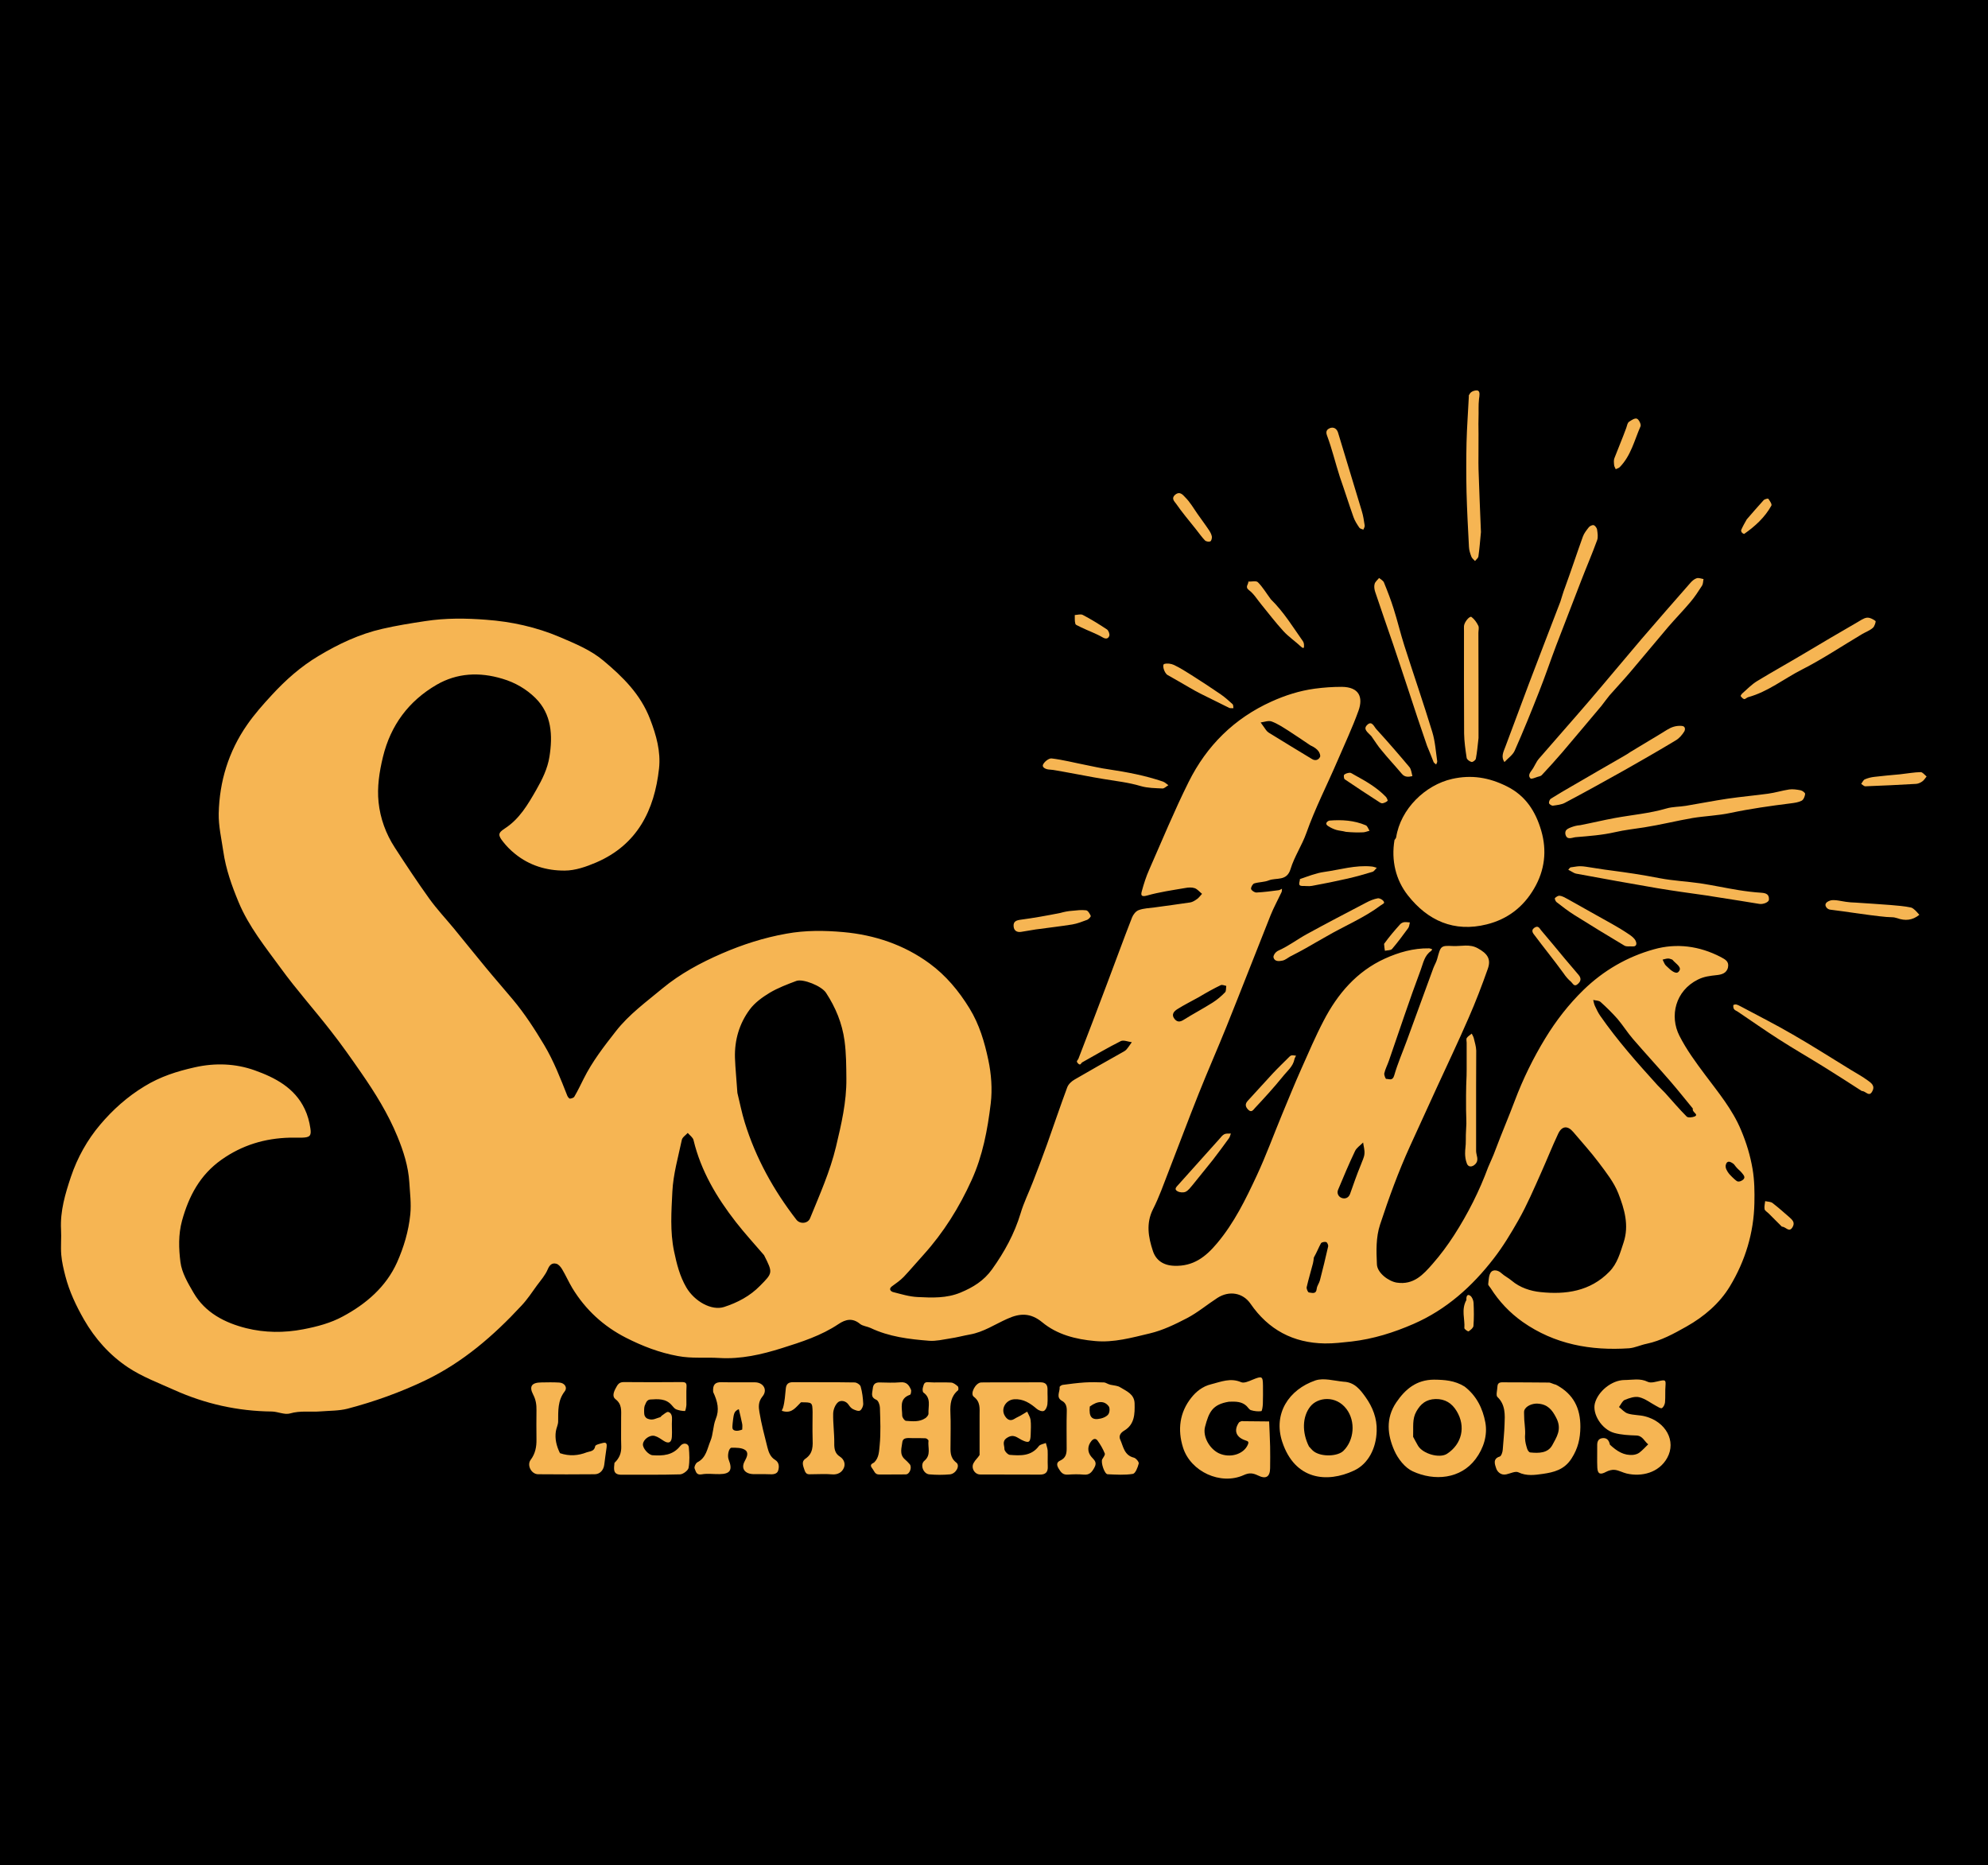 <?xml version="1.0" encoding="utf-8"?>
<!-- Generator: Adobe Illustrator 27.9.0, SVG Export Plug-In . SVG Version: 6.00 Build 0)  -->
<svg version="1.1" id="Contours" xmlns="http://www.w3.org/2000/svg" xmlns:xlink="http://www.w3.org/1999/xlink" x="0px" y="0px"
	 viewBox="0 0 1641.6 1540.1" style="enable-background:new 0 0 1641.6 1540.1;" xml:space="preserve">
<style type="text/css">
	.st0{fill:#F6B553;}
</style>
<rect width="1641.6" height="1540.1"/>
<path class="st0" d="M1234.9,949.3c5.3-14.1,10.9-27.1,15.9-40.4c6.8-18,15.2-35.2,25.2-51.6c8.9-14.6,19.3-28,31.6-40
	c16.6-16.1,36.2-27.4,58.1-33.5c18.8-5.3,37.6-2.8,55.3,6.4c3.7,2,6.9,3.6,5.9,8.5c-1.1,5-5.5,6-9.4,6.4c-5.4,0.6-10.3,1.1-15.5,3.7
	c-18.6,9.3-23.5,30.1-15.2,46.4c5.9,11.6,13.5,21.9,21.2,32.2c10.9,14.6,22.6,28.6,29.7,45.7c4.4,10.4,7.6,20.9,9.5,32.1
	c1.6,9.5,1.7,18.8,1.5,28.2c-0.5,24.6-7.6,47.7-20.2,68.6c-8.5,14.1-21.3,25-35.8,33.2c-10.5,5.9-21.1,11.8-33.1,14.3
	c-4.9,1-9.6,3.3-14.4,3.7c-31.6,2.1-61.4-3.2-87.9-21.8c-10.7-7.6-19.5-16.9-26.5-28c-0.7-1.1-2-2.2-1.9-3.2
	c0.4-3.4,0.4-7.5,2.3-9.9c1.9-2.3,5.8-1.7,8.6,0.9c2.5,2.3,5.8,3.9,8.4,6.1c6.9,5.9,15.8,8.7,23.9,9.5c20.8,2.2,41-0.6,56.8-16.8
	c6.7-6.8,8.9-15.5,11.8-24.2c4.7-14.2,0.6-27.8-4.4-40.6c-3.6-9.1-10.1-17.3-16.1-25.3c-6.6-8.8-14-16.9-21.1-25.3
	c-4.6-5.4-9.3-5.1-12.4,1.4c-5,10.6-9.3,21.5-14.1,32.2c-5.9,13.2-11.6,26.6-18.8,39.3c-6.2,10.9-12.7,21.7-20.3,31.5
	c-17.8,23.1-39.2,42.3-66.3,54.1c-16.3,7.1-33.1,12.4-51.1,14.5c-7.4,0.8-14.8,1.7-22.2,1.6c-26-0.4-46.5-11.3-61.3-32.8
	c-6.2-9-17.5-11.1-27.3-4.8c-8.5,5.5-16.3,12.1-25.1,16.7c-9.8,5.1-20.1,10.1-30.7,12.6c-14.8,3.5-29.8,7.8-45.4,6.3
	c-15.8-1.4-31.2-5.3-43.5-15.5c-9.6-7.9-18.4-7.6-28.9-2.8c-10.1,4.5-19.5,10.9-30.7,12.9c-5.6,1-11,2.5-16.6,3.3
	c-5.7,0.9-11.5,2.3-17.1,1.9c-16.6-1.3-33.2-3.3-48.5-10.6c-2.8-1.3-6.3-1.5-8.6-3.3c-6.2-5.2-12-3.8-17.8,0.1
	c-14.3,9.6-30.6,14.8-46.8,19.9c-16.8,5.3-33.9,9.2-51.7,8.1c-11.4-0.7-22.7,0.6-34.2-1.6c-15.3-2.8-29.2-8.2-42.8-15.1
	c-18.6-9.5-33.4-23.1-44.3-41c-3-5-5.4-10.5-8.4-15.5c-1.1-1.9-2.9-4.1-4.8-4.6c-3.4-0.9-5.5,0.8-7.1,4.6c-2,4.8-5.7,9-8.9,13.3
	c-4.1,5.7-8,11.6-12.8,16.7c-23.1,24.9-48.4,46.8-79.4,61.7c-20.7,9.9-42.2,17.6-64.3,23.4c-7.1,1.8-14.7,1.6-22.1,2.2
	c-8.4,0.7-16.8-0.8-25.3,1.7c-4.5,1.3-10-1.5-15.1-1.6c-28.2-0.3-55-6.3-80.6-17.8c-12.9-5.8-26.5-10.9-38.2-18.7
	c-15-10-27.1-23.5-36.3-39.5c-6.5-11.4-12-23-15.3-35.7c-1.5-5.8-2.9-11.7-3.4-17.6c-0.6-7,0.2-14-0.2-21
	c-0.8-15.2,3.5-29.6,8.2-43.6c5.3-15.7,13.5-30.4,24.1-42.9c10.4-12.3,22.4-23.1,36.6-31.7c13.2-8.1,26.9-12.4,41.6-15.7
	c16.9-3.8,33.7-3.1,49.4,2.5c16.8,6,33,14.4,41.3,31.9c2.4,5,3.9,10.5,4.7,16c1,6.3-0.6,7.5-6.9,7.7c-3.3,0.1-6.7-0.1-10,0
	c-20.6,0.5-39.4,6.1-56.5,18.2c-17.8,12.6-27,30.1-32.6,50.4c-3.1,11.4-2.7,23-1.3,34.1c1.1,8.8,6.2,17.4,10.8,25.3
	c9.6,16.6,26,24.9,43.5,29.3c15.3,3.8,31.2,4,47.2,0.9c11.5-2.2,22.7-5.2,32.6-10.6c19.2-10.3,35.7-24.4,44.8-44.7
	c5.5-12.4,9.5-25.6,10.9-39.6c0.9-9-0.3-17.7-0.8-26.4c-0.8-13-4.8-25.7-9.8-37.8c-7.7-18.8-18.4-36-29.9-52.6
	c-8.1-11.7-16.3-23.4-25.1-34.6c-13.6-17.5-28.4-34-41.4-51.9c-12.7-17.4-26.4-34.3-34.8-54.5c-5.6-13.5-10.5-27.2-12.6-41.8
	c-1.5-10.4-4-20.9-3.8-31.3c0.6-26.5,8.1-51.2,23.4-73.2c6.1-8.8,13.1-16.7,20.4-24.6c11.5-12.5,24-23.6,38.6-32.3
	c16.5-9.9,33.8-18.1,52.7-22.4c11.7-2.7,23.5-4.6,35.5-6.4c16.8-2.6,33.7-2.4,50.2-1.1c20.8,1.5,41.4,6,60.9,14.3
	c12.6,5.4,25.4,10.6,35.9,19.4c16,13.4,30.7,27.7,38.6,48.3c5.2,13.5,8.9,26.8,7.4,40.8c-3.8,34.6-18,63-51.9,77.6
	c-8.2,3.5-17.3,6.7-26,6.7c-14.8,0.1-29.1-4.1-41.1-13.9c-3.6-2.9-6.9-6.2-9.7-9.8c-4.4-5.5-4.3-7.4,1.1-10.9
	c12.3-7.9,19.2-19.8,26.2-32c5-8.7,9.4-17.7,10.9-27.4c2.8-17.5,1.9-35.2-11.6-48.5c-7.4-7.3-16.7-12.8-27.3-15.9
	c-18.9-5.7-37.4-4.8-54.3,5c-23,13.4-37.9,33.3-44.3,59.6c-3,12.4-4.9,24.9-3.6,37.4c1.4,13.3,6,26,13.4,37.4
	c9.2,14.2,18.6,28.4,28.5,42.2c6.2,8.6,13.5,16.4,20.3,24.6c8.8,10.7,17.4,21.5,26.2,32.1c7.4,9,15.1,17.7,22.6,26.7
	c9.7,11.6,17.9,24.3,25.7,37.3c8,13.4,13.5,27.7,19.2,42.1c0.4,0.9,1.5,2.3,2.1,2.3c1.3-0.1,3.2-0.7,3.7-1.7
	c2.8-4.8,5.2-9.8,7.7-14.8c7.1-14.2,16.7-26.6,26.5-39.1c11-14.1,25.2-24.3,38.5-35.4c14.6-12.1,31.5-21.2,49-28.8
	c17.1-7.4,34.7-13.1,53.3-16.4c15.8-2.9,31.7-2.7,47.2-1.3c25.6,2.3,50,10.4,71.1,25.9c13.5,9.9,24.1,22.6,33,37.1
	c8.1,13.2,12.4,27.8,15.5,42.5c2.5,11.7,3.4,24.2,2,36c-2.6,21.6-6.6,43.1-15.8,63.3c-10.2,22.5-23.1,43.2-39.7,61.6
	c-5.5,6-10.7,12.3-16.3,18.2c-2.9,3-6.4,5.4-9.7,7.8c-3.3,2.4-0.7,4.4,0.9,4.8c6.7,1.7,13.4,3.8,20.3,4.1
	c11.9,0.6,23.9,1.1,35.4-3.7c10.3-4.3,19.2-9.7,26-19.2c10.3-14.4,18.5-29.4,23.6-46.3c2.6-8.8,6.8-17.2,10.1-25.8
	c4-10.3,8-20.7,11.7-31.1c5.6-15.7,10.9-31.5,16.7-47.1c1-2.6,3.6-5,6.1-6.4c12.8-7.5,25.9-14.8,38.8-22.1c1.4-0.8,2.9-1.5,3.9-2.6
	c1.7-1.9,3-4.1,4.5-6.1c-3.1-0.4-6.8-2-9.1-0.9c-10.8,5.4-21.2,11.6-31.8,17.5c-1.1,0.6-1.4,3.2-3.6,0.8c-1.8-1.9-0.2-2.3,0.4-3.7
	c7.9-20.4,15.7-40.8,23.4-61.3c7-18.4,13.7-37,20.9-55.4c1-2.5,3.2-5.3,5.6-6.1c4.1-1.5,8.7-1.6,13.1-2.2c9.8-1.4,19.6-2.6,29.3-4.1
	c2-0.3,4-1.6,5.8-2.9c1.5-1.1,2.7-2.8,4-4.2c-2-1.6-3.8-3.9-6.1-4.7c-2.4-0.8-5.3-0.6-7.9-0.1c-10.5,1.8-21.2,3.3-31.4,6.2
	c-5.3,1.5-5.1-0.8-4.3-3.7c1.6-5.9,3.5-11.9,6-17.5c10.7-24.3,20.8-48.8,32.6-72.5c14.9-30,37.7-52.6,68.5-66.5
	c11.3-5.1,23.1-8.9,35.7-10.6c7.5-1,14.8-1.5,22.2-1.5c14.7,0.1,17.8,8.8,13.9,19.7c-5.1,14.2-11.6,27.9-17.5,41.7
	c-8.5,19.8-18.4,39-25.6,59.4c-3.6,10.1-9.9,19.4-13,29.6c-3.1,10.4-11.8,6.9-18,9.4c-3.7,1.5-8.1,1.3-12,2.5
	c-1.3,0.4-2.9,3.3-2.6,4.6c0.4,1.3,2.9,3,4.5,2.9c6.1-0.3,12.1-1.1,18.2-1.9c1-0.1,1.9-0.8,2.8-1.2c-0.1,0.9,0,1.9-0.3,2.7
	c-3,6.4-6.5,12.7-9.1,19.2c-12.2,30.6-24.1,61.3-36.4,91.9c-7.5,18.6-15.6,36.9-23,55.5c-8.6,21.5-16.6,43.1-25,64.6
	c-4,10.3-7.7,20.9-12.7,30.7c-5.9,11.7-3.8,23.2-0.1,34.4c2.5,7.7,8.6,12,17.6,12.3c15.7,0.6,25.9-7.2,35.5-18.7
	c14.1-16.8,23.5-36.1,32.6-55.6c7.8-16.7,14.1-34.1,21.2-51.2c5.2-12.5,10.3-25.1,15.8-37.4c5.9-13.2,11.6-26.6,18.3-39.4
	c11.5-22.2,27.3-40.7,50.5-51.3c11.5-5.2,23.6-8.7,36.5-8.5c0.9,0,1.8,0.5,2.7,0.8c-0.3,0.5-0.6,1.1-1,1.4
	c-5.5,3.7-6.5,10.2-8.5,15.5c-9.3,24.8-17.6,50-26.3,75.1c-1.2,3.5-3,6.8-3.8,10.4c-0.3,1.4,1.1,4.6,1.5,4.6c2.4-0.1,5.3,2,6.7-2.9
	c2.8-9.8,6.9-19.1,10.4-28.7c7.3-20,14.6-39.9,21.9-59.9c1-2.6,2.5-5,3.2-7.7c2.9-10.6,2.8-11,13.2-10.5c6.7,0.3,13.5-1.9,20.2,1.8
	c8.1,4.4,11.3,9,8.3,17.2c-4.8,13.6-10,27.2-15.8,40.4c-8.5,19.5-17.6,38.7-26.5,58c-7.3,16-14.6,31.9-21.9,47.9
	c-9.6,21.1-17.5,42.8-24.7,64.7c-3.5,10.7-3.1,21.8-2.6,32.8c0.3,7.1,9.6,14,16.4,15.1c14,2.1,21.9-6.7,29.6-15.5
	c6.5-7.4,12.4-15.4,17.7-23.6c11.4-17.7,20.9-36.5,28.2-56.3C1230.6,959.4,1232.9,954.9,1234.9,949.3 M608.9,902.3
	c2,8.2,3.6,16.4,6.1,24.5c9.1,29.4,23.8,55.9,42.6,80.2c3,3.9,9.5,3.3,11.3-1.1c7.9-19.4,16.5-38.6,21.4-59
	c4.4-18.5,8.8-37.1,8.6-56.3c-0.1-10.4-0.1-20.7-1.5-31.2c-2-14.7-7.4-27.6-15.3-39.7c-3.7-5.7-19.1-11.8-24.5-9.8
	c-7.5,2.8-15.1,5.7-21.9,9.7c-6.1,3.7-12.4,8.2-16.6,13.9c-8.6,11.6-12.6,25.2-12.2,39.8C607.2,882.2,608.2,891.3,608.9,902.3
	 M630.9,1036.3c-7.8-9.1-15.9-17.9-23.3-27.4c-15.8-20.3-28.8-42.1-34.9-67.5c-0.5-2.3-3.1-4-4.8-6c-1.7,1.9-4.5,3.6-4.9,5.8
	c-3,14.2-7.1,28.3-7.8,42.7c-0.8,16.3-2,32.8,1.4,49.2c2.2,10.5,4.7,20.5,10.1,29.8c6.8,11.6,20.9,19.5,31.2,16.2
	c11.1-3.6,21.4-9,29.7-17.5C638.2,1050.9,638.3,1050.9,630.9,1036.3 M1397.9,915.3c-6.1-7.4-12.1-15-18.4-22.3
	c-10.2-11.8-20.8-23.3-31-35.1c-4.6-5.3-8.3-11.3-12.8-16.6c-4.4-5-9.2-9.7-14.1-14.1c-1.4-1.2-4-1.1-6-1.6c0.4,1.6,0.7,3.4,1.4,4.9
	c1.3,2.8,2.6,5.6,4.4,8.2c14.2,20.4,30.6,38.9,47.3,57.3c2,2.2,4.3,4.2,6.3,6.4c5.9,6.5,11.6,13.3,17.8,19.5
	c1.1,1.1,4.7,0.7,6.6-0.1C1403.1,920,1396.9,918.4,1397.9,915.3 M989.9,823.3c-5.9,3.3-12,6.3-17.7,9.9c-2.7,1.7-5.3,4.4-2.3,8.1
	c2.2,2.7,4.5,2.6,7.5,0.7c7.8-4.9,16-9.2,23.9-14.2c3.8-2.4,7.2-5.3,10.3-8.5c1-1,0.7-3.5,1-5.3c-1.5-0.3-3.4-1.2-4.6-0.6
	C1002.2,816.2,996.6,819.3,989.9,823.3 M1081.9,615.3c-6-4-11.9-8.1-18-12c-4.5-2.8-8.9-5.8-13.8-7.6c-2.6-1-6.1,0.4-9.1,0.8
	c1.5,2.1,2.9,4.1,4.4,6.2c0.6,0.8,1.3,1.6,2.1,2.1c11.9,7.3,23.9,14.7,35.9,21.9c2.6,1.6,5.3,0.9,6.6-1.7c0.6-1.1-0.3-3.4-1.2-4.7
	C1087.4,618.4,1085.5,617,1081.9,615.3 M1123.9,961.3c1-2.9,2.6-5.7,2.8-8.7c0.3-3-0.7-6.2-1.1-9.3c-2.3,2.4-5.4,4.3-6.7,7.1
	c-5,10.5-9.5,21.2-14,32c-1.1,2.7,0.2,5.5,2.8,6.6c3,1.2,5.9,0,7.1-3.2C1117.6,978,1120.2,970.2,1123.9,961.3 M1084.9,1038.3
	c-0.2,1.6-0.3,3.2-0.7,4.7c-1.7,6.6-3.7,13.1-5.2,19.7c-0.3,1.3,1,4.3,1.8,4.4c2.4,0.2,6,1.9,6.5-3.1c0.2-2.3,2-4.5,2.6-6.8
	c2.4-9.3,4.7-18.6,6.8-28c0.3-1.1-0.7-3.4-1.6-3.7c-1.2-0.4-3.8,0.1-4.3,1C1088.9,1029.9,1087.5,1033.7,1084.9,1038.3 M1428.2,969.6
	c1.4,1.5,2.6,2.7,3.5,3.5c2.2,2,2.8,2.3,3.4,2.4c1.2,0.2,2.6-0.3,4-1.3c0.8-0.6,1.2-1.3,1.3-1.9c0.1-0.7,0-1.6-2.2-4.1
	c-1.9-2.2-2.3-2.1-4.1-4.1c-1.9-2.1-1.9-2.8-3.4-3.7c-0.8-0.5-2.7-1.8-4.1-1c-1.2,0.6-1.5,2.4-1.6,2.7c0,0.2-0.1,0.8,0,1.6
	C1425.4,966.2,1427.6,968.9,1428.2,969.6z M1380.9,792.3c-1.2-0.3-2.3-1-3.5-0.9c-1.5,0-3,0.6-4.5,0.9c0.7,1.3,1.2,2.8,2,4
	c0.5,0.8,1.3,1.4,2,2.1c2.6,2.6,7,6.3,9.1,4C1389.6,798.7,1384.1,796.1,1380.9,792.3z"/>
<path class="st0" d="M1152.9,691.3c3.6-23.4,24-43.2,46.2-48.2c16-3.6,30.4-1.2,44.9,6c15.9,7.8,24.1,21,28.7,36.8
	c4.8,16.5,2.9,32.7-5.9,47.7c-8.9,15.3-21.9,25.3-39.1,29.6c-27.1,6.8-48.8-3.2-65.1-23.9c-10.1-12.8-13.9-28.9-11.1-45.7
	C1151.6,693.2,1152.4,692.8,1152.9,691.3z"/>
<path class="st0" d="M1014.9,1157.3c-13.8,2.2-16.6,8.6-19.8,20.6c-2.2,8.2,3.8,18.4,11.4,22c9.1,4.2,20.3,0.9,23.8-6.9
	c1.1-2.5,0.6-3-2-3.8c-7.7-2.6-9.6-8.1-5.4-14.5c0.4-0.7,1.4-1,2.2-1.3c0.6-0.2,1.3,0,2,0c7,0.1,13.9,0.1,20.9,0.2
	c0.3,6.9,0.6,13.7,0.8,20.6c0.1,6,0.1,12,0,18c-0.1,7.1-3.4,9.3-10,6c-4.2-2-7.2-2.4-11.8-0.3c-19,8.6-43.8-2.8-50.1-22.7
	c-4.7-14.8-2.8-29.2,6.9-41.3c3.9-4.9,9.2-9.3,16.3-11c8.3-2.1,16-5.5,24.8-1.7c2.3,1,6.2-0.7,9-1.9c8.3-3.4,8.9-3.3,9,4.9
	c0,5,0.1,10-0.1,15c-0.1,2.1-0.6,5.8-1.3,5.9c-2.7,0.4-5.8,0-8.5-0.8c-1.4-0.4-2.4-2.2-3.6-3.4
	C1025.5,1157.2,1020.8,1157.1,1014.9,1157.3z"/>
<path class="st0" d="M752.4,1147.8c0,1.6-0.2,3.5-1,3.8c-9.2,3.2-6.4,10.8-6.4,17.2c0,1.5,1.9,4.2,3.1,4.3c5.4,0.4,11.1,1.1,16-2.2
	c1.2-0.8,2.7-2.6,2.6-3.8c-0.3-6,2.4-12.7-4.1-17.3c-0.9-0.6-0.9-3.3-0.4-4.6c0.6-1.7,0.6-4.3,4.1-4c6.3,0.5,12.7-0.1,19,0.3
	c2,0.1,4,1.7,5.6,3.1c0.6,0.5,0.7,2.9,0.2,3.3c-5.9,4.9-6.6,11.3-6.3,18.5c0.4,8.6,0.1,17.3,0.1,26c0,5.5-0.8,10.9,4.8,15.2
	c3.3,2.5-0.3,9.2-5.3,9.7c-5.6,0.5-11.3,0.5-17,0c-5-0.4-7.9-8-4.1-11.2c5.8-4.9,2.7-11,3.4-16.6c0.1-0.6-1.5-1.9-2.4-2
	c-3.3-0.2-6.7-0.1-10-0.1c-3.5,0.1-8.6-1.2-9.2,3.3c-0.5,4.5-2.6,9.9,1.9,14c1.5,1.3,2.9,2.7,4.2,4.2c2.1,2.5,0,8.3-3.1,8.4
	c-7.3,0.2-14.7,0-22,0.1c-3.8,0.1-4.1-2.9-5.9-5.1c-2.8-3.5,0.8-4,1.8-5c4-4,3.9-9.5,4.4-14.1c1-10.2,0.5-20.6,0.2-31
	c-0.1-2.3-1.3-5.8-3-6.5c-5.1-2.2-3.2-5.7-2.9-9.2c0.3-3.6,2.1-5.2,5.7-5.1c5.7,0.1,11.4,0.4,17-0.1
	C748.4,1140.8,750.6,1143.3,752.4,1147.8z"/>
<path class="st0" d="M916.9,1143.3c3.4,0.7,6.1,0.8,8.1,2.1c5.2,3.2,11.7,5.6,11.9,13.3c0.2,8.7,0.1,17.3-8.6,22.5
	c-3.1,1.8-4.6,4.5-3.3,7.3c2.6,5.7,3.2,13,11.3,15c1.7,0.4,4.4,3.6,4,4.9c-0.8,3.2-2.7,8.1-4.8,8.5c-6.8,1.1-13.9,0.6-20.9,0.3
	c-2.6-0.1-5.8-10-4.4-12.4c0.9-1.5,2.5-3.6,2.1-4.7c-1.5-3.8-3.6-7.4-6-10.7c-1.3-1.8-3.2-1.9-5.1,0.4c-3.2,3.9-3.5,8.9,0,13
	c2.3,2.7,5.1,4.4,2.4,9.1c-2.2,3.9-4.1,6-8.7,5.6c-4.3-0.4-8.7-0.3-13,0c-4.3,0.3-5.8-1.8-7.9-5.3c-2.1-3.6-0.7-5.3,1.5-6.3
	c4.5-2.1,5.3-5.5,5.3-9.8c0-10.3-0.2-20.7,0.1-31c0.1-3.7-0.7-6.7-3.8-8.4c-5.5-3-1.7-7.6-2.1-11.5c-0.1-0.5,1.6-1.7,2.6-1.8
	c6-0.8,12.1-1.6,18.2-2c5.3-0.3,10.7-0.2,16,0C913.1,1141.5,914.5,1142.7,916.9,1143.3 M899.9,1161.3c-0.9,8.6,1.7,11.6,9,9.9
	c2.3-0.5,5-1.7,6.3-3.5c1.1-1.5,1.4-5,0.4-6.5C912.2,1156.5,906.6,1156.3,899.9,1161.3z"/>
<path class="st0" d="M1209.4,1144.8c10.1,7.8,15,18.4,17.1,29.5c2,10.6-1.4,21.5-8,30.3c-12.4,16.6-34.1,18.4-51.9,10.2
	c-6.4-2.9-12.2-10.3-15.2-17.1c-5.7-12.9-7.3-26.6,1.5-39.7c7.6-11.2,16.8-18.8,31.2-18.9
	C1192.7,1139.2,1201.2,1139.7,1209.4,1144.8 M1166.9,1186.3c1.3,2.4,2.6,4.9,4,7.3c4,6.8,17.9,10.7,24,6.7
	c12.3-8,15.7-22.5,7.9-35.3c-3.8-6.3-9.4-10.1-17.5-9.9c-7.7,0.3-12.1,3.9-15.7,10.2C1166,1171.6,1167.2,1178,1166.9,1186.3z"/>
<path class="st0" d="M1109.4,1140.8c9.3,0.3,14.1,7,18.2,12.7c5.8,8.1,9.6,17.6,9.2,28c-0.4,14.2-6.9,27.2-18.8,32.7
	c-22.2,10.4-48.8,7.8-59.2-23.8c-7.6-23.1,5.3-43.1,27.5-50.7C1093.1,1137.5,1101.4,1140,1109.4,1140.8 M1080.9,1194.3
	c1.4,1.4,2.6,3.1,4.2,4.2c6.6,4.6,19.6,3.9,24.2-0.6c9-8.8,10.2-24.4,2.6-34.5c-8.7-11.6-23.9-9.9-30-2
	C1075.4,1169.7,1075,1182.6,1080.9,1194.3z"/>
<path class="st0" d="M1284.9,1143.3c14.6,7.7,20.2,19.6,20.1,34.9c-0.1,9.5-1.9,17.6-7.3,26c-6,9.4-14.8,11.4-23.7,12.7
	c-6.4,0.9-13.4,2-20.2-1.3c-2.5-1.2-6.6,1-10,1.7c-4.6,1-7.6-2.4-8.4-5.2c-0.8-2.6-3.1-7.7,3-9.5c1.3-0.4,2.4-3.7,2.5-5.7
	c0.5-7.1,1.3-14.2,1.5-21.1c0.3-7.3,0.9-16-5.9-22.4c-1.4-1.3-0.1-5.6,0-8.6c0.2-3.5,2.5-3.6,5.4-3.5c12.3,0.1,24.6,0,36.9,0.2
	C1280.4,1141.4,1282.2,1142.7,1284.9,1143.3 M1284.9,1170.3c-3.2-6.2-6.9-10.9-15.1-11.4c-4.2-0.3-9.8,1.8-11.1,5.6
	c-0.3,0.7-0.2,2.3-0.1,5.6c0,1.5,0.1,3,0.4,5.8c0.3,4.1,0.4,4.4,0.4,6c0.1,3-0.2,2.8-0.1,5.4c0.1,3.6,0.9,6,1.8,9
	c0.4,1.2,1.5,2.8,2.5,2.9c6.9,0.7,14.5,0.7,18.2-6C1285,1187,1290.3,1180.2,1284.9,1170.3z"/>
<path class="st0" d="M808.9,1201.3c0-11.7,0-22.3,0-33c0-5.5,0.8-10.9-4.8-15.1c-3.3-2.5,1.5-11.7,6.2-11.8c16.3-0.2,32.6,0,49-0.1
	c4.3,0,5.8,2.2,5.7,6.1c-0.1,4,0.3,8-0.1,12c-0.2,2-1.4,4.8-2.9,5.5c-1.5,0.7-4.4-0.4-5.9-1.7c-5.5-4.7-11.1-8.4-18.7-7.9
	c-6.7,0.5-11.1,7.6-7.8,13.4c1.6,2.8,4.2,5.3,8.2,2.7c1.5-1,3.3-1.7,4.9-2.6c1.9-1.1,3.7-2.2,5.5-3.3c1,2.3,2.5,4.5,2.8,6.8
	c0.5,3.9,0.2,8,0.1,12c-0.2,6.8-1.5,7.5-7.6,4.5c-3.7-1.9-6.6-5.1-11.9-1.7c-4.5,2.9-2.1,6.3-2.2,9.2c-0.1,1.6,2.7,4.7,4.4,4.9
	c8.8,0.7,17.7,1.2,24-7.2c1.1-1.5,3.9-1.8,5.8-2.6c0.5,2,1.3,4,1.5,6.1c0.2,4.3-0.1,8.7,0.1,13c0.3,5-1.8,7.1-6.8,7
	c-16.3-0.1-32.6,0-49-0.1c-4.9,0-8-6-5.1-10C805.3,1205.4,807.2,1204,808.9,1201.3z"/>
<path class="st0" d="M507.4,1207.8c4.2-4,5.7-8.2,5.6-13.4c-0.3-8,0-16-0.1-24c0-5.5,0.9-11-4.7-15.2c-2.6-2-1.7-5.4,0.1-8.8
	c1.7-3.2,2.8-5.3,6.8-5.3c16,0.2,31.9,0.1,47.9,0c2.9,0,4.1,0.6,3.9,3.8c-0.3,5,0,10-0.1,15c-0.1,1.8-0.8,5.1-1.2,5.1
	c-2.4,0-5-0.5-7.3-1.4c-1.4-0.6-2.5-2.2-3.6-3.4c-4.9-5.7-11.5-5.1-17.9-4.7c-2.7,0.2-3.7,3.4-3.8,3.7c-1.2,2.1-1.1,4-1.1,6.6
	c0,2.6,0.6,3.5,0.9,3.9c0.7,1.1,1.7,1.6,2.4,1.8c4,1.5,6.7-0.6,9.9-1.4c0.6-0.1,0.9-1,1.4-1.3c1.8-1.1,4-3.4,5.4-3
	c2.6,0.7,3.2,3.6,3,6.5c-0.3,4.6,0.2,9.3-0.1,14c-0.3,4.9-2.8,5.9-6.8,3.3c-2.3-1.5-4.7-3.3-7.3-4c-4.1-1.2-9.6,2.9-9.8,6.9
	c-0.2,3.3,4.6,8.7,7.9,9c8.7,0.6,16.8,0.1,22.9-7.6c2.5-3.2,6.8-2.3,7.1,1.1c0.5,5.6,0.8,11.4-0.2,16.9c-0.4,2.2-4.5,5.3-7,5.4
	c-16.3,0.5-32.6,0.2-48.9,0.3C505.8,1217.4,507,1212.5,507.4,1207.8z"/>
<path class="st0" d="M1329.4,1192.8c5.8,5.4,11.6,9.1,19.2,8.4c1.8-0.2,3.8-0.8,5.2-1.9c2.6-2,4.8-4.5,7.2-6.8
	c-3.2-2.5-4.6-7.2-9.9-7.3c-6.1-0.2-12.3-0.5-18.1-2.1c-10.4-2.9-18.3-15.7-16-24.5c2.6-9.8,13.8-19.1,24.4-19.2
	c6.4,0,12.8-1.7,19.3,1.5c2.7,1.3,6.9-0.2,10.4-0.9c4.1-0.8,4.5-0.3,4.2,4c-0.4,4.6,0,9.3-0.4,13.9c-0.2,1.7-1.3,4-2.6,4.7
	c-1,0.5-3.2-1-4.7-1.8c-4.7-2.5-9-6-14-7.2c-3.6-0.9-8.2,0.7-11.9,2.2c-2,0.8-3.2,3.8-4.8,5.9c2.4,1.9,4.6,4.6,7.4,5.4
	c4.5,1.4,9.5,1.1,14.1,2.3c17.1,4.4,26,20.4,18.3,34.3c-6.8,12.3-21.1,15.8-33.5,12.9c-3.3-0.8-6.4-2.6-9.7-3
	c-2.3-0.3-5.1,0.5-7.2,1.6c-4.8,2.6-7,1.9-7.3-3.3c-0.3-6,0-12-0.1-18c-0.1-3.2,0.5-6,4.3-6.5
	C1326.6,1187,1328.6,1188.8,1329.4,1192.8z"/>
<path class="st0" d="M588.9,1149.3c-0.5-6,1.6-8.2,6.7-8.1c9.3,0.2,18.6,0,27.9,0.1c6.9,0.1,10.6,6.3,6.1,11.7
	c-3.6,4.4-3.2,8.8-2.5,12.9c1.6,9.8,4.2,19.5,6.6,29.1c1,4,2.5,8,6.3,10.3c3.5,2.1,3.5,5.8,2.6,8.8c-0.9,3.1-4.4,3.3-7.5,3.1
	c-4.3-0.2-8.6,0-13-0.1c-7.1-0.2-10.4-4.7-7.2-10.6c1.9-3.5,3.6-7.2,0.3-9.4c-2.9-1.9-7.3-1.8-11.1-1.8c-2.3,0-3.7,6.6-2.4,9.8
	c3.4,8.6,1.3,11.9-7.5,12c-5,0.1-10.1-0.7-14.9,0.2c-4.6,0.8-4.7-2.8-5.7-4.8c-0.6-1.1,0.9-4.5,2.3-5.2c7.3-3.7,8.1-11.3,10.7-17.5
	c2.4-5.6,2.1-12.4,4.4-18.1C594.2,1164,592.6,1157.2,588.9,1149.3 M612.9,1180.3c0-1.7,0.3-3.4-0.1-5c-0.8-4-1.8-7.9-2.7-11.8
	c-0.7,0.2-1.5,0.6-2.4,1.4c-1.4,1.3-1.8,2.9-2.3,6.7c-0.6,5.2-1,7.8,0,8.7C607.6,1182.5,612.5,1180.5,612.9,1180.3z"/>
<path class="st0" d="M661.4,1157.8c-4.2,4.1-7.1,8.7-13.6,7.6c-3.5-0.6-1.9-0.9-1.2-3.1c1.5-5.2,1.7-10.7,2.3-16.1
	c0.4-3.6,2.3-5,5.8-5c17,0.1,34-0.1,51,0.2c1.8,0,4.6,1.9,5,3.4c1.3,4.6,1.9,9.4,2.1,14.1c0.1,1.9-1.1,4.8-2.6,5.7
	c-1.3,0.8-4.1-0.3-5.9-1.2c-1.4-0.7-2.6-2.1-3.5-3.5c-2.3-3.5-6.5-3.9-8.6-2.3c-2.4,1.9-4.1,6.1-4.2,9.4c-0.2,8.1,1,16.3,0.9,24.5
	c-0.1,4.7,0.6,8.6,4.6,11.1c3.7,2.4,4.7,6.2,3.3,9.4c-1.5,3.5-4.9,5.7-9.6,5.3c-5.6-0.5-11.3-0.1-17-0.1c-2.4,0-4.5,0.6-5.8-3.2
	c-1.2-3.6-2.8-7.2,0.5-9.5c6.8-4.5,6.3-10.9,6.1-17.6c-0.2-7,0-14,0-21C670.8,1157.8,670.8,1157.8,661.4,1157.8z"/>
<path class="st0" d="M462.4,1199.8c7.9,2.7,15.2,2,22.1-0.7c2.4-0.9,6.3-0.6,7-5.1c0.2-1.2,4.2-2.1,6.6-2.7c3.2-0.8,3,1.7,2.8,3.7
	c-0.6,4.7-1.4,9.4-1.9,14.1c-0.5,4.5-3.4,8-7.8,8.1c-15.6,0.1-31.3,0.2-46.9,0c-5.6-0.1-9.4-7.5-6.1-11.9c3.9-5.2,4.9-10.8,4.8-17
	c-0.1-8-0.1-16,0-23.9c0.1-4.5-0.5-8.7-2.7-12.9c-3.6-6.9-1.2-10,6.6-10.1c5-0.1,10-0.2,15,0.1c4.3,0.3,6.9,4,4.4,7.3
	c-5.9,7.6-5.3,16.1-5.4,24.8c0,2.7-1.5,5.4-1.9,8.2C458.1,1187.8,459.4,1193.7,462.4,1199.8z"/>
<path class="st0" d="M1322.4,582.8c-11.1,13.1-21.6,25.8-32.3,38.3c-5.5,6.4-11.2,12.7-17,18.9c-0.8,0.8-2.2,1.1-3.4,1.4
	c-2,0.6-5.1,2.1-5.9,1.3c-2.1-2.1-0.7-4.5,1-6.7c2.3-3,3.5-6.7,5.9-9.5c13.8-16,27.9-31.8,41.6-47.8c14.5-16.9,28.7-34.1,43.2-51.1
	c13.3-15.5,26.8-30.9,40.3-46.3c1.4-1.6,3.3-3.3,5.3-3.9c1.6-0.5,3.7,0.4,5.6,0.7c-0.4,1.8-0.3,3.9-1.2,5.4
	c-3.1,4.8-6.2,9.6-9.9,13.9c-5.9,7-12.3,13.5-18.3,20.5c-10.5,12.3-20.7,24.8-31.2,37.1c-5.5,6.5-11.3,12.6-16.9,19
	C1327,576.6,1325,579.5,1322.4,582.8z"/>
<path class="st0" d="M1304.9,681.3c10.2-2,19.3-4.2,28.5-5.9c14.2-2.6,28.7-3.8,42.7-7.9c5.1-1.5,10.8-1.3,16.1-2.2
	c11.5-1.9,23-4.2,34.5-5.9c11.1-1.6,22.2-2.6,33.3-4.1c5.9-0.8,11.6-2.6,17.5-3.5c3-0.4,6.3,0.1,9.4,0.7c1.5,0.3,3.8,2.1,3.7,3
	c-0.2,2-1.3,4.8-2.9,5.6c-2.7,1.4-6,1.8-9.1,2.2c-16.7,2.1-33.2,4.4-49.7,7.9c-10.3,2.2-20.9,2.5-31.3,4.2
	c-13.3,2.3-26.4,5.6-39.8,7.7c-8.1,1.3-16.2,2.1-24.3,4c-10.5,2.4-21.5,3.2-32.3,4.1c-2.7,0.2-7.1,2.7-8.4-1.9c-0.1-0.2-0.5-1.6,0-3
	c0.7-1.7,2.4-2.4,4.7-3.3C1299.4,682.3,1301.8,681.5,1304.9,681.3z"/>
<path class="st0" d="M1292.4,484.8c5.2-14.2,9.7-28,14.6-41.6c1-2.9,3.1-5.5,5-7.9c0.8-1,2.9-2,4-1.7c1.2,0.4,2.6,2.3,2.8,3.6
	c0.4,2.9,1,6.3,0,8.9c-4.1,11.3-8.9,22.3-13.2,33.5c-6.9,17.8-13.8,35.6-20.6,53.4c-4.8,12.7-9.1,25.5-14.1,38.1
	c-6.4,16.3-13,32.6-20.1,48.6c-1.6,3.7-5.6,6.3-8.5,9.5c-3-4.3-0.9-8.3,0.7-12.5c6.5-17.3,12.9-34.6,19.4-51.9
	c8.6-22.7,17.4-45.4,26.1-68.1C1289.7,493.1,1290.7,489.2,1292.4,484.8z"/>
<path class="st0" d="M1222.9,439.3c-0.7,7.4-1.2,13.8-2.1,20.1c-0.2,1.4-1.8,2.5-2.8,3.8c-1-1.2-2.5-2.2-3-3.6c-1-2.6-1.9-5.4-2-8.1
	c-0.8-15-1.6-30.1-2-45.1c-0.3-13.6-0.3-27.3,0-40.9c0.3-12.7,1.3-25.4,1.9-38.1c0-0.3-0.1-0.8,0-1c0.6-0.9,1-1.8,1.6-2.3
	c0.9-0.8,1.8-1.1,2-1.2c0.3-0.1,2.9-1.1,4.2-0.2c1.5,1,1,4.1,0.6,6.8c-0.6,5.2-0.2,10.5-0.4,15.7c-0.1,3.5-0.1,4.5,0,13.1
	c0.1,14.3-0.2,22.7,0,29C1221.4,404.3,1222.2,421.3,1222.9,439.3z"/>
<path class="st0" d="M1408.9,739.3c-14.2-2-27.4-3.8-40.5-6c-22.4-3.8-44.7-7.9-67-12c-1.5-0.3-2.8-1.3-4.2-2
	c-0.7-0.4-1.4-0.8-2.2-1.2c0.7-0.7,1.4-2,2.1-2c3.3-0.3,6-1.5,12.5-0.5c3.5,0.5,5.3,0.8,8.4,1.3c5.7,1,9,1.3,13.2,1.9
	c12.7,1.7,23.4,3.2,39.4,6.3c11,2.1,22.2,2.6,33.3,4.2c10.6,1.6,21.1,3.9,31.6,5.6c6.3,1,12.7,1.8,19.1,2.2c3.9,0.3,6.4,1.4,6.1,5.7
	c-0.1,2.2-4.8,4-7.9,3.5c-10.6-1.8-21.3-3.4-31.9-5.1C1417.3,740.7,1413.6,740,1408.9,739.3z"/>
<path class="st0" d="M1220.9,609.3c-0.7,6.4-1.2,11.8-2.2,17.1c-0.2,1.2-2.6,3-3.6,2.7c-1.6-0.4-3.8-2-4-3.4c-1-6.6-2-13.4-2.1-20.1
	c-0.2-28.3-0.1-56.5-0.1-84.8c0-1.3-0.1-2.7,0-4c0.3-3.3,4.7-8.5,6.2-7.4c2.4,1.8,4.3,4.5,5.6,7.2c0.8,1.6,0.1,3.9,0.1,5.9
	C1220.9,551.2,1220.9,579.7,1220.9,609.3z"/>
<path class="st0" d="M1178.4,615.8c-5.5-15.8-10.5-31-15.5-46.3c-4.2-12.6-8.3-25.2-12.6-37.8c-4.9-14.3-9.9-28.5-14.7-42.9
	c-0.7-2.1-1.1-4.6-0.5-6.7c0.5-1.8,2.4-3.3,3.7-4.9c1.4,1.2,3.4,2.2,4,3.7c2.9,7.1,5.7,14.3,8,21.7c3.2,10,5.6,20.3,8.8,30.3
	c7.6,23.8,15.8,47.5,23.1,71.4c2.4,7.8,2.9,16.2,4.1,24.3c0.1,0.8-0.6,1.7-0.9,2.6c-0.7-0.7-1.7-1.2-2.1-2
	C1182.1,625,1180.5,620.6,1178.4,615.8z"/>
<path class="st0" d="M1346.4,620.8c10.4-6.4,20.4-12.1,30.1-18.2c3.7-2.3,7.3-3.5,11.7-3.3c4.3,0.1,3.2,3.8,2.5,4.8
	c-1.7,2.7-4.1,5.5-6.8,7.1c-14.1,8.5-28.4,16.7-42.7,24.8c-16.2,9.1-32.5,18.1-48.9,26.8c-2.9,1.6-6.6,1.9-10,2.4
	c-1,0.1-3-1.2-3.2-2.1c-0.2-1.1,0.6-3.1,1.6-3.7c5.8-3.7,11.7-7.1,17.6-10.5c14.2-8.3,28.5-16.5,42.7-24.7
	C1342.7,623.2,1344.3,622.3,1346.4,620.8z"/>
<path class="st0" d="M1489.4,539.8c15-9,29.4-17.4,43.9-25.8c2.7-1.5,5.4-3.6,8.2-4c2.3-0.3,5.2,1.2,7.2,2.7
	c0.5,0.3-0.7,4.5-2.2,5.7c-2.5,2.2-5.9,3.4-8.8,5.1c-16.5,9.8-32.6,20.6-49.7,29.3c-14.8,7.5-28,18.3-44.4,22.8
	c-1.2,0.3-2.3,1.7-3.3,1.6c-1.1-0.2-2.1-1.4-2.9-2.4c-0.2-0.3,0.5-1.5,1-2c4.1-3.6,8-7.7,12.6-10.5
	C1463.5,554.7,1476.3,547.6,1489.4,539.8z"/>
<path class="st0" d="M1537.4,900.8c-10.5-6.8-20.5-13.2-30.6-19.5c-12.7-7.9-25.6-15.3-38.2-23.4c-11.4-7.3-22.4-15.1-33.6-22.6
	c-1-0.7-2.4-1.1-3.1-2.1c-0.6-0.8-0.7-2.2-0.6-3.3c0-0.3,1.8-0.8,2.6-0.5c1.5,0.4,2.8,1.2,4.2,1.9c14.2,7.6,28.5,14.8,42.4,22.9
	c16.2,9.3,31.9,19.4,47.8,29.1c4.8,2.9,9.7,5.6,14.2,8.9c2.7,2,6.1,4.3,3.5,8.9C1543.4,906.1,1540.6,900.7,1537.4,900.8z"/>
<path class="st0" d="M1078.4,782.8c-4.6,2.6-8.7,4.7-12.8,6.8c-2.2,1.2-4.2,3-6.5,3.5c-2.8,0.6-6.6,1-7.5-2.6
	c-0.3-1,0.9-4.3,4.3-5.8c8.2-3.6,15.4-9.2,23.3-13.5c16.2-8.9,32.6-17.4,49-26c3-1.6,6.2-2.9,9.4-3.5c1.4-0.3,3.7,0.9,4.7,2.1
	c1.7,2.2-0.4,2.3-2,3.6c-14,10.5-30.2,17.1-45.1,25.8C1089.7,776.4,1084.3,779.3,1078.4,782.8z"/>
<path class="st0" d="M1218.9,897.3c0,18.3,0,35.7,0,53c0,3.7,2.8,7.4-0.8,11c-1.6,1.6-3.5,2.1-5,1.5c-1.1-0.5-1.7-1.7-1.9-2.4
	c-2.1-5.3-1.2-11.8-1.2-11.8c0.7-5.1,0.2-10.3,0.6-15.4c0.7-9.4-0.2-8.2,0-28.5c0.1-14.4,0.5-12.6,0.5-21.8c0-7.3,0-14.7,0-22
	c0-1.3-0.5-3,0.1-3.9c1-1.5,2.7-2.4,4.1-3.6c0.6,1.3,1.4,2.5,1.7,3.8c0.8,3.4,1.9,6.8,2,10.2C1219,877,1218.9,886.7,1218.9,897.3z"
	/>
<path class="st0" d="M878.9,637.3c-4.7-0.7-8.4-1.7-12.2-1.9c-3.1-0.1-6.3-1.8-5.5-3.9c1-2.5,4.9-5.6,7.2-5.3
	c9.3,1.1,18.5,3.5,27.7,5.3c6.5,1.3,12.9,2.8,19.4,3.7c15.2,2.3,30.2,5.1,44.8,10.1c1.7,0.6,3,2,4.5,3c-1.6,0.9-3.3,2.7-4.8,2.7
	c-6.1-0.3-12.3-0.3-18.1-2c-10-3-20.3-4.1-30.5-5.8C900.8,641.5,890.4,639.3,878.9,637.3z"/>
<path class="st0" d="M1106.4,393.8c-3.8-11.8-6.5-23.3-10.6-34.2c-1.5-3.9,0.5-5.3,2.3-6.1c3-1.2,5.8,0.3,6.8,3.7
	c6.6,21.6,13.1,43.1,19.6,64.7c1.2,3.9,1.8,8,2.4,12c0.2,1.1-0.7,2.3-1.1,3.4c-1.1-0.5-2.7-0.7-3.3-1.6c-1.9-2.8-3.8-5.7-4.9-8.9
	C1113.8,416.1,1110.4,405.2,1106.4,393.8z"/>
<path class="st0" d="M1584.9,755.3c-5.8,4.7-11.8,5.1-18.2,2.8c-1.5-0.5-3.1-0.8-4.6-0.8c-8.5,0.1-43.1-5.5-50.4-6.2
	c-0.4,0-1.8-0.2-2.9-1.2c-0.2-0.2-1.6-1.5-1.4-3.1c0.3-1.8,2.4-2.7,3.2-3c0.5-0.2,1-0.3,1.1-0.4c2.8-0.6,6.2,0.1,8.5,0.5
	c3,0.5,5.1,0.9,7.8,1.1c1.9,0.2,3.3,0.1,3.9,0.2c9.7,0.7,19.4,1.2,29.1,2c5.7,0.5,11.5,0.9,17.1,2.1
	C1580.5,750.1,1582.6,752.7,1584.9,755.3z"/>
<path class="st0" d="M1295.4,742.8c12.4,7.1,24.4,13.6,36.2,20.3c4.6,2.6,9.1,5.3,13.5,8.3c2.1,1.4,4.4,3.1,5.5,5.3
	c0.7,1.3,1.7,5-2.6,4.7c-2.3-0.2-4.9,0.4-6.7-0.7c-13.9-8.3-27.7-16.7-41.4-25.3c-5.1-3.2-9.8-6.9-14.6-10.6c-0.9-0.7-1.7-3-1.3-3.3
	c1-1,2.8-2.2,4-1.9C1290.5,739.9,1292.6,741.3,1295.4,742.8z"/>
<path class="st0" d="M875.4,753.8c3.6-1,6.7-1.6,9.9-1.8c3.9-0.4,7.8-0.9,11.6-0.4c1.5,0.2,3,2.8,3.8,4.6c0.2,0.6-1.7,2.8-3.1,3.3
	c-4,1.5-8.1,3.1-12.3,3.8c-10,1.6-20.1,2.7-30.1,4.1c-4,0.6-8.1,1.4-12.1,2c-3.4,0.5-5.8-1-6.1-4.5c-0.4-4.3,2.4-5.1,6.2-5.6
	C853.7,757.9,864.3,756,875.4,753.8z"/>
<path class="st0" d="M1049.4,494.8c10.8,10.6,18.2,22.9,26.4,34.5c0.7,0.9,1,2.3,1,3.5c0.1,2.1-0.2,3.1-2.5,1.1
	c-4.7-4.4-10.2-8.1-14.5-12.8c-6.5-7.1-12.3-14.7-18.4-22.2c-3.3-4-6-8.6-10-11.6c-3.7-2.8-0.3-4.8-0.6-7.1c2.7,0.1,6.5-0.9,7.9,0.5
	C1042.7,484.7,1045.6,489.7,1049.4,494.8z"/>
<path class="st0" d="M982.4,567.8c-6.4-3.8-12.4-7.1-18.3-10.5c-2.8-1.7-4.7-8.5-2.7-9.1c2.4-0.7,5.6-0.3,8,0.8
	c5,2.4,9.8,5.4,14.5,8.4c8.2,5.2,16.3,10.5,24.3,16c3.4,2.4,6.6,5.2,9.6,8c0.7,0.6,0.5,2.2,0.7,3.3c-1.1-0.1-2.4,0.2-3.4-0.2
	c-8-3.9-16-7.9-24-11.9C988.4,571.2,985.6,569.7,982.4,567.8z"/>
<path class="st0" d="M1073.4,725.8c7-2.4,13.5-5,20.1-5.9c12.9-1.8,25.7-5.8,39-4.5c1.5,0.1,3,0.7,4.4,1.1c-1.2,1.1-2.1,2.8-3.5,3.3
	c-6.8,2.1-13.7,4-20.6,5.6c-9.7,2.2-19.5,4.2-29.4,6c-2.6,0.5-5.3,0-8,0.1C1071.1,731.4,1073.5,728.1,1073.4,725.8z"/>
<path class="st0" d="M1001.4,957.8c-5.9,7.2-11.2,14-16.7,20.7c-1.7,2-3.4,4.4-5.7,5.5c-1.8,0.8-4.8,0.6-6.6-0.4
	c-3.2-1.7-1-3.6,0.6-5.4c11.3-12.5,22.5-25.2,33.8-37.7c1.3-1.5,2.6-3.3,4.3-4.1c1.5-0.7,3.5-0.4,5.3-0.5c-0.5,1.3-0.8,2.8-1.6,3.9
	C1010.6,945.7,1006.2,951.5,1001.4,957.8z"/>
<path class="st0" d="M1058.9,889.3c-7.5,9.2-15,17.4-22.6,25.5c-1.4,1.5-2.8,4.1-5.5,1.5c-2.5-2.5-2.9-4.8-0.4-7.5
	c6.9-7.4,13.6-15,20.5-22.4c4.3-4.6,8.8-8.9,13.2-13.3c0.7-0.7,1.4-1.5,2.3-1.7c1.2-0.2,2.5,0.1,3.8,0.2c-0.4,1-1.1,1.9-1.3,2.9
	C1067.7,880.7,1062.9,884.2,1058.9,889.3z"/>
<path class="st0" d="M1290.9,803.3c-8-11-16.1-20.9-23.7-31.1c-0.7-1-3.6-3.8-0.2-6.2c3.2-2.2,4.3,0.5,5.5,2
	c6.7,7.8,13.2,15.8,19.8,23.7c3.7,4.4,7.5,8.8,11.3,13.3c2.3,2.8,1.9,5.2-0.8,7.5c-2.9,2.6-4-0.5-5.5-1.9
	C1295,808.7,1293,806.4,1290.9,803.3z"/>
<path class="st0" d="M1568.9,639.3c6.4-0.7,11.7-1.7,17.1-1.8c1.6,0,3.3,2.3,4.9,3.6c-1.2,1.4-2.1,3.1-3.6,4.1c-1.4,1-3.3,1.9-5.1,2
	c-14,0.8-27.9,1.5-41.9,2c-1.1,0-2.3-1.3-3.4-2c1-1.3,1.7-3.1,2.9-3.7c2.5-1.1,5.3-1.8,8-2.1C1554.5,640.6,1561.2,640,1568.9,639.3z
	"/>
<path class="st0" d="M1132.4,607.8c-2.8-3.1-7.3-5.7-3.3-9.4c3.8-3.6,5.6,1.7,7.4,3.6c9.4,10.3,18.5,20.8,27.4,31.4
	c1.5,1.9,1.7,4.9,2.4,7.4c-3.2,0.7-6.3,1.1-8.8-2c-5.4-6.4-11.2-12.6-16.5-19.1C1138,616.3,1135.5,612.2,1132.4,607.8z"/>
<path class="st0" d="M987.4,436.8c-5.8-7.3-11.4-13.9-16.3-21c-1-1.5-4.4-4.2-0.6-7.4c4.1-3.3,6.8,0.9,8.1,2.1
	c4,3.9,6.9,9,10.1,13.6s6.7,9.2,9.8,13.9c1,1.5,1.9,3.3,2.2,5c0.2,1.3-0.4,3.6-1.3,4c-1.2,0.5-3.5,0.1-4.4-0.8
	C992.4,443.5,990.2,440.3,987.4,436.8z"/>
<path class="st0" d="M1342.9,353.3c0.7-2.4,1.1-4.2,2.2-5c2-1.4,4.9-3.3,6.6-2.6c1.6,0.6,3.6,4.7,3,6.2
	c-5.1,11.6-7.9,24.3-17.2,33.8c-0.8,0.8-2.2,1.1-3.3,1.7c-0.4-1.1-1.2-2.1-1.3-3.2c-0.2-2-0.5-4.1,0.2-5.9
	C1336.2,370.2,1339.6,362.3,1342.9,353.3z"/>
<path class="st0" d="M1118.4,639.8c9.7,5.3,18.7,10.5,26,18.1c0.8,0.9,1.7,3,1.4,3.3c-1,1-2.6,1.7-4,2c-0.8,0.2-1.9-0.3-2.6-0.8
	c-9.7-6.3-19.3-12.5-28.8-19c-0.7-0.5-1-3.3-0.4-3.8c1.2-1,3-1.5,4.7-1.6C1115.6,638,1116.7,638.9,1118.4,639.8z"/>
<path class="st0" d="M1442.4,428.8c4.9-5.6,9.3-10.8,13.9-15.8c0.8-0.9,3.6-1.6,3.9-1.2c1.2,1.7,3.2,4.5,2.5,5.7
	c-5.4,9.7-13.4,17-22.4,23.3c-0.3,0.2-1.5-0.6-2-1.2c-0.4-0.5-0.7-1.5-0.5-2C1439,434.8,1440.5,432.1,1442.4,428.8z"/>
<path class="st0" d="M892.4,517.8c-1.9-1.2-4.1-1.6-4.4-2.7c-0.7-2.3-0.4-4.9-0.5-7.3c2.2-0.1,4.9-1,6.6-0.1c6.9,3.6,13.5,7.7,20,12
	c1.3,0.9,2.4,3.9,1.9,5.3c-0.7,1.9-2.3,3.1-5.4,1.3C905,523,898.8,520.9,892.4,517.8z"/>
<path class="st0" d="M1111.4,686.8c-3-0.8-5.6-0.9-8-1.6c-2.3-0.7-4.6-1.8-6.6-3.1c-3.8-2.4,0.2-4.6,1.1-4.6
	c10.2-0.8,20.3-0.2,29.9,3.9c1.4,0.6,2.1,3,3.1,4.5c-1.7,0.4-3.4,1.2-5.2,1.3C1121.1,687.4,1116.5,687.3,1111.4,686.8z"/>
<path class="st0" d="M1471.4,1012.8c-4-4-7.5-7.5-11-11c-1.2-1.2-3.1-2.2-3.3-3.5c-0.4-2.1,0.3-4.4,0.5-6.6c2,0.5,4.5,0.4,6,1.5
	c4.8,3.7,9.4,7.8,14,11.8c2.4,2.2,4.9,4.3,2.6,8.2C1477.3,1018.1,1474.6,1012.7,1471.4,1012.8z"/>
<path class="st0" d="M1142.9,779.3c4.4-6.1,8.8-11.2,13.3-16.2c0.8-0.9,2.1-1.5,3.2-1.7c1.6-0.2,3.2,0.1,4.8,0.2
	c-0.4,1.6-0.5,3.5-1.4,4.7c-4.3,5.9-8.6,11.7-13.3,17.2c-1.1,1.3-3.9,1-5.9,1.5C1143.3,783.4,1143.1,781.9,1142.9,779.3z"/>
<path class="st0" d="M1210.9,1073.3c-0.3-3.7,1.2-5.1,3.3-3.4c1.5,1.2,2.5,3.8,2.6,5.8c0.3,6.3,0.4,12.7-0.1,19
	c-0.1,1.6-2.3,3.4-4,4.5c-0.5,0.3-3.6-1.8-3.5-2.7C1209.8,1089.1,1206.4,1081.4,1210.9,1073.3z"/>
</svg>
